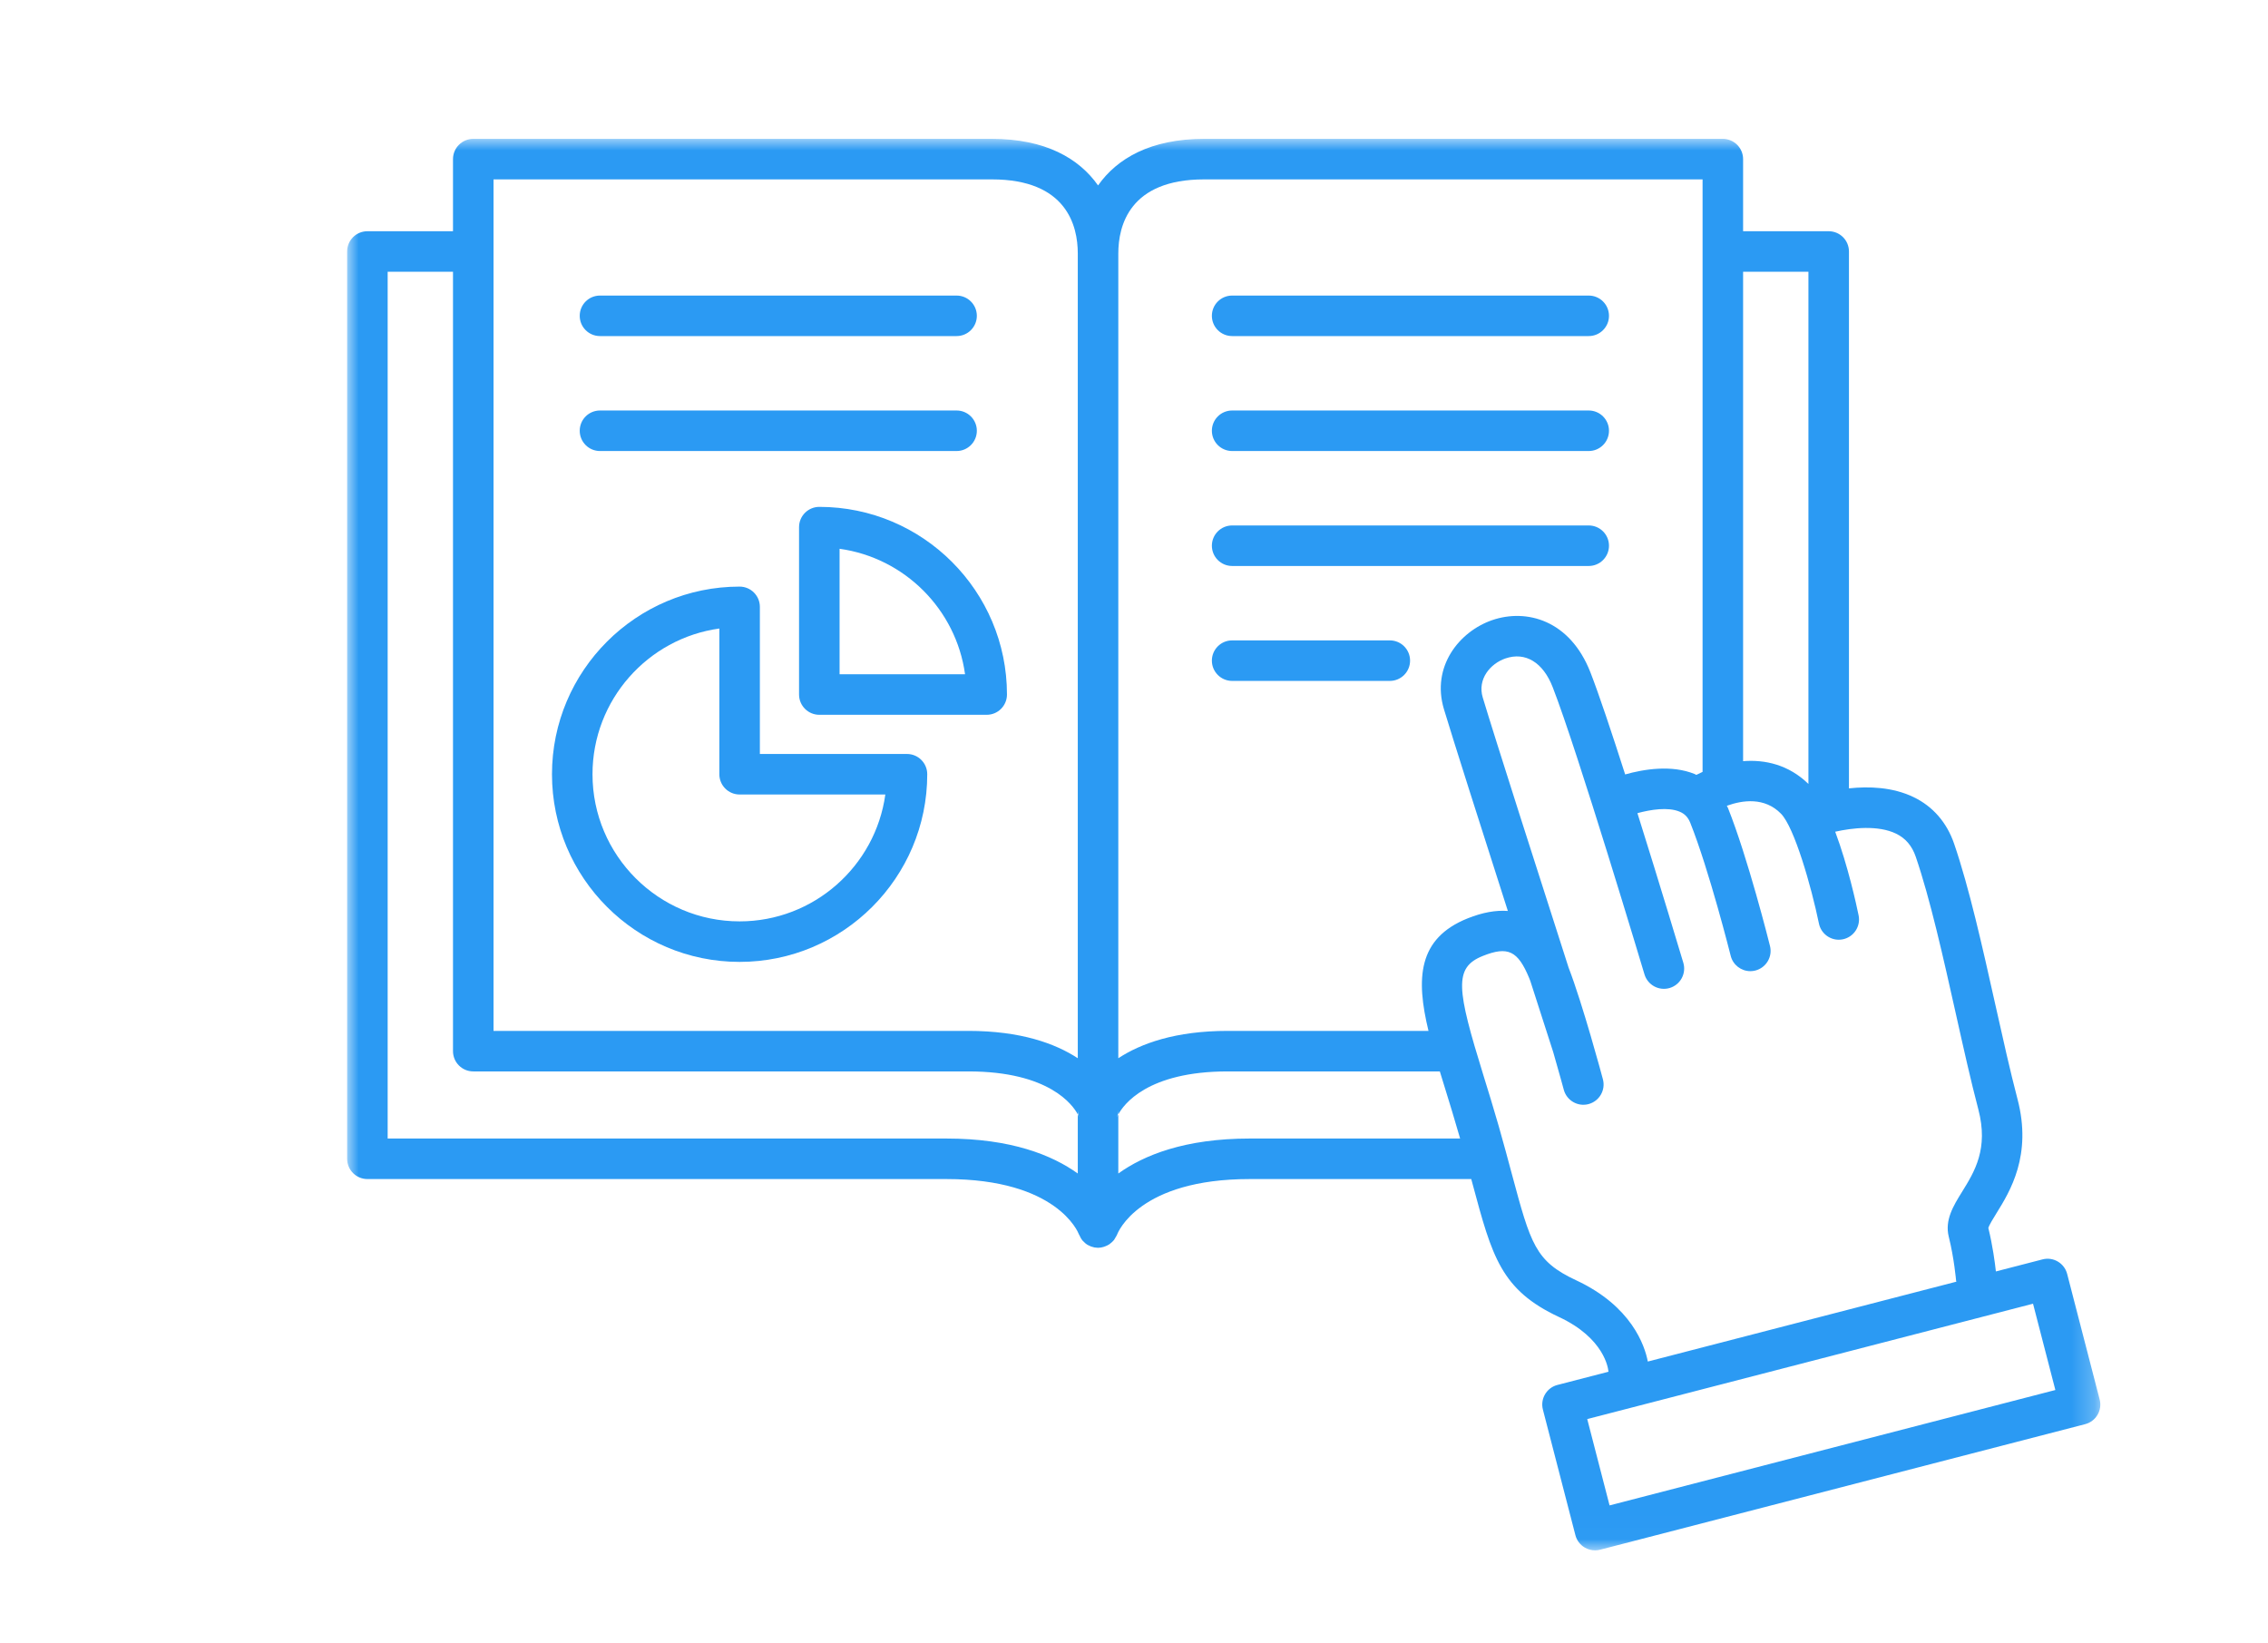 <svg width="98" height="71" viewBox="0 0 98 71" fill="none" xmlns="http://www.w3.org/2000/svg">
<mask id="mask0_1_1049" style="mask-type:alpha" maskUnits="userSpaceOnUse" x="15" y="6" width="76" height="61">
<rect x="15" y="6" width="75.754" height="60.988" fill="#D9D9D9"/>
</mask>
<g mask="url(#mask0_1_1049)">
<path d="M41.334 14.521H25.925C25.441 14.521 25.05 14.13 25.05 13.646C25.05 13.162 25.441 12.771 25.925 12.771H41.334C41.817 12.771 42.209 13.162 42.209 13.646C42.209 14.13 41.817 14.521 41.334 14.521Z" fill="#2B9AF3"/>
<path d="M41.334 19.488H25.925C25.441 19.488 25.05 19.096 25.05 18.612C25.05 18.128 25.441 17.737 25.925 17.737H41.334C41.817 17.737 42.209 18.128 42.209 18.612C42.209 19.096 41.817 19.488 41.334 19.488Z" fill="#2B9AF3"/>
<path d="M68.649 14.521H53.241C52.757 14.521 52.365 14.13 52.365 13.646C52.365 13.162 52.757 12.771 53.241 12.771H68.649C69.132 12.771 69.524 13.162 69.524 13.646C69.524 14.13 69.132 14.521 68.649 14.521Z" fill="#2B9AF3"/>
<path d="M68.649 19.488H53.241C52.757 19.488 52.365 19.096 52.365 18.612C52.365 18.128 52.757 17.737 53.241 17.737H68.649C69.132 17.737 69.524 18.128 69.524 18.612C69.524 19.096 69.132 19.488 68.649 19.488Z" fill="#2B9AF3"/>
<path d="M68.649 24.455H53.241C52.757 24.455 52.365 24.063 52.365 23.579C52.365 23.096 52.757 22.704 53.241 22.704H68.649C69.132 22.704 69.524 23.096 69.524 23.579C69.524 24.063 69.132 24.455 68.649 24.455Z" fill="#2B9AF3"/>
<path d="M60.054 29.421H53.241C52.758 29.421 52.365 29.029 52.365 28.545C52.365 28.061 52.758 27.67 53.241 27.67H60.054C60.537 27.67 60.929 28.061 60.929 28.545C60.929 29.029 60.537 29.421 60.054 29.421Z" fill="#2B9AF3"/>
<path d="M31.958 41.562C27.488 41.562 23.851 37.924 23.851 33.454C23.851 28.983 27.488 25.346 31.958 25.346C32.441 25.346 32.834 25.738 32.834 26.222V32.578H39.191C39.674 32.578 40.066 32.97 40.066 33.454C40.066 37.924 36.429 41.562 31.958 41.562ZM31.083 27.157C27.991 27.585 25.602 30.245 25.602 33.454C25.602 36.959 28.453 39.811 31.958 39.811C35.166 39.811 37.827 37.422 38.255 34.329H31.958C31.475 34.329 31.083 33.937 31.083 33.454V27.157Z" fill="#2B9AF3"/>
<path d="M42.636 30.885H35.403C34.92 30.885 34.527 30.493 34.527 30.009V22.777C34.527 22.293 34.92 21.901 35.403 21.901C39.874 21.901 43.511 25.538 43.511 30.009C43.511 30.493 43.119 30.885 42.636 30.885ZM36.278 29.134H41.7C41.312 26.327 39.085 24.101 36.278 23.712V29.134Z" fill="#2B9AF3"/>
<path d="M90.726 60.469L89.322 55.045C89.201 54.577 88.724 54.294 88.255 54.417L86.242 54.937C86.201 54.563 86.104 53.822 85.916 53.059C85.952 52.93 86.134 52.636 86.269 52.418C86.849 51.483 87.817 49.92 87.175 47.485C86.862 46.292 86.55 44.896 86.22 43.418C85.665 40.936 85.093 38.368 84.436 36.453C84.123 35.539 83.519 34.843 82.688 34.443C81.779 34.004 80.748 33.972 79.893 34.064V10.866C79.893 10.382 79.501 9.991 79.017 9.991H75.319V6.875C75.319 6.392 74.927 6 74.444 6H52.031C49.722 6 48.269 6.843 47.447 8.012C46.624 6.843 45.171 6 42.862 6H20.45C19.966 6 19.574 6.392 19.574 6.875V9.991H15.876C15.392 9.991 15 10.382 15 10.866V50.07C15 50.553 15.392 50.945 15.876 50.945H40.894C45.668 50.945 46.584 53.242 46.616 53.325C46.618 53.33 46.622 53.334 46.623 53.339C46.631 53.361 46.646 53.38 46.656 53.401C46.687 53.471 46.722 53.539 46.771 53.597C46.779 53.607 46.789 53.614 46.798 53.623C46.856 53.688 46.922 53.746 46.999 53.791C47.005 53.794 47.012 53.797 47.017 53.8C47.099 53.846 47.187 53.879 47.282 53.898C47.297 53.9 47.311 53.903 47.326 53.904C47.366 53.91 47.406 53.915 47.447 53.915C47.528 53.915 47.606 53.9 47.682 53.878C47.705 53.872 47.725 53.863 47.747 53.855C47.813 53.831 47.877 53.802 47.936 53.762C47.95 53.752 47.962 53.74 47.975 53.73C48.032 53.686 48.088 53.638 48.133 53.581C48.156 53.552 48.171 53.518 48.19 53.486C48.218 53.44 48.248 53.397 48.268 53.346L48.272 53.339C48.309 53.242 49.225 50.945 53.999 50.945H63.573C63.592 51.017 63.612 51.092 63.631 51.161C64.475 54.302 64.86 55.736 67.367 56.907C69.333 57.824 69.487 59.142 69.495 59.224C69.496 59.239 69.501 59.254 69.503 59.27L67.297 59.841C66.829 59.962 66.547 60.44 66.669 60.908L68.073 66.332C68.131 66.557 68.276 66.749 68.477 66.867C68.612 66.947 68.765 66.988 68.921 66.988C68.994 66.988 69.068 66.98 69.14 66.96L90.098 61.536C90.323 61.478 90.516 61.333 90.634 61.132C90.751 60.932 90.785 60.693 90.726 60.469ZM21.325 7.751H42.862C46.09 7.751 46.571 9.756 46.571 10.951V11.442V15.631V45.724C45.598 45.087 44.104 44.543 41.843 44.543H21.325V11.742V9.991V7.751ZM46.616 48.242C46.613 48.235 46.598 48.201 46.571 48.149V50.705C45.466 49.912 43.693 49.194 40.894 49.194H16.751V11.742H19.574V45.419C19.574 45.902 19.966 46.294 20.45 46.294H41.843C45.353 46.294 46.364 47.76 46.571 48.149V47.965C46.571 48.068 46.59 48.165 46.623 48.256C46.621 48.252 46.618 48.247 46.616 48.242ZM75.319 11.742H78.142V33.873C77.287 33.04 76.268 32.814 75.319 32.889V11.742ZM48.322 15.631V11.442V10.951C48.322 9.756 48.803 7.751 52.031 7.751H73.568V9.991V11.742V33.352C73.474 33.394 73.383 33.438 73.297 33.482C73.272 33.471 73.252 33.455 73.227 33.444C72.227 33.038 71.032 33.234 70.223 33.462C69.642 31.651 69.088 29.99 68.722 29.052C67.838 26.787 65.953 26.287 64.477 26.795C63.054 27.286 61.84 28.8 62.392 30.641C62.786 31.954 64.038 35.877 65.154 39.361C64.633 39.321 64.056 39.426 63.422 39.679C61.254 40.546 61.179 42.284 61.725 44.543H53.05C50.789 44.543 49.295 45.087 48.322 45.724V15.631ZM53.999 49.194C51.2 49.194 49.426 49.912 48.322 50.705V48.152C48.29 48.212 48.275 48.25 48.271 48.26L48.268 48.264C48.302 48.171 48.322 48.071 48.322 47.965V48.152C48.544 47.737 49.569 46.294 53.05 46.294H62.215C62.284 46.52 62.354 46.748 62.426 46.98C62.631 47.643 62.853 48.362 63.075 49.138C63.081 49.157 63.085 49.175 63.091 49.194H53.999ZM68.107 55.32C66.339 54.494 66.144 53.768 65.322 50.708C65.16 50.105 64.979 49.426 64.759 48.656C64.533 47.867 64.307 47.137 64.098 46.462C62.946 42.735 62.805 41.811 64.072 41.305C65.155 40.872 65.588 41.078 66.079 42.268C66.095 42.306 66.111 42.351 66.127 42.393C66.679 44.108 67.074 45.335 67.114 45.459C67.374 46.359 67.567 47.07 67.571 47.086C67.696 47.553 68.179 47.831 68.643 47.705C69.11 47.579 69.387 47.099 69.261 46.632C69.225 46.494 68.384 43.371 67.778 41.807C66.551 37.99 64.58 31.841 64.069 30.137C63.831 29.343 64.395 28.676 65.047 28.451C65.908 28.154 66.673 28.617 67.091 29.689C68.165 32.442 71.029 42.005 71.058 42.101C71.197 42.564 71.685 42.827 72.148 42.689C72.611 42.55 72.874 42.063 72.736 41.599C72.669 41.375 71.743 38.285 70.753 35.135C71.332 34.978 72.073 34.863 72.569 35.068C72.795 35.16 72.939 35.31 73.037 35.553C73.853 37.596 74.774 41.261 74.783 41.298C74.882 41.696 75.239 41.962 75.632 41.962C75.702 41.962 75.773 41.954 75.844 41.936C76.313 41.818 76.599 41.343 76.481 40.874C76.443 40.719 75.523 37.056 74.662 34.903C74.65 34.872 74.631 34.846 74.617 34.816C75.293 34.572 76.248 34.432 76.958 35.16C77.535 35.752 78.263 38.291 78.596 39.904C78.681 40.318 79.046 40.604 79.452 40.604C79.51 40.604 79.57 40.598 79.629 40.586C80.103 40.488 80.407 40.025 80.31 39.551C80.214 39.083 79.847 37.398 79.299 35.937C80.035 35.77 81.154 35.644 81.93 36.021C82.34 36.22 82.618 36.547 82.78 37.02C83.404 38.845 83.967 41.364 84.511 43.8C84.845 45.294 85.16 46.705 85.483 47.931C85.932 49.638 85.32 50.625 84.781 51.495C84.409 52.095 84.025 52.715 84.206 53.438C84.44 54.372 84.522 55.328 84.523 55.337C84.524 55.352 84.532 55.365 84.535 55.379L71.202 58.83C71.07 58.145 70.505 56.438 68.107 55.32ZM69.549 65.046L68.584 61.316L87.847 56.331L88.812 60.06L69.549 65.046Z" fill="#2B9AF3"/>
</g>
</svg>
